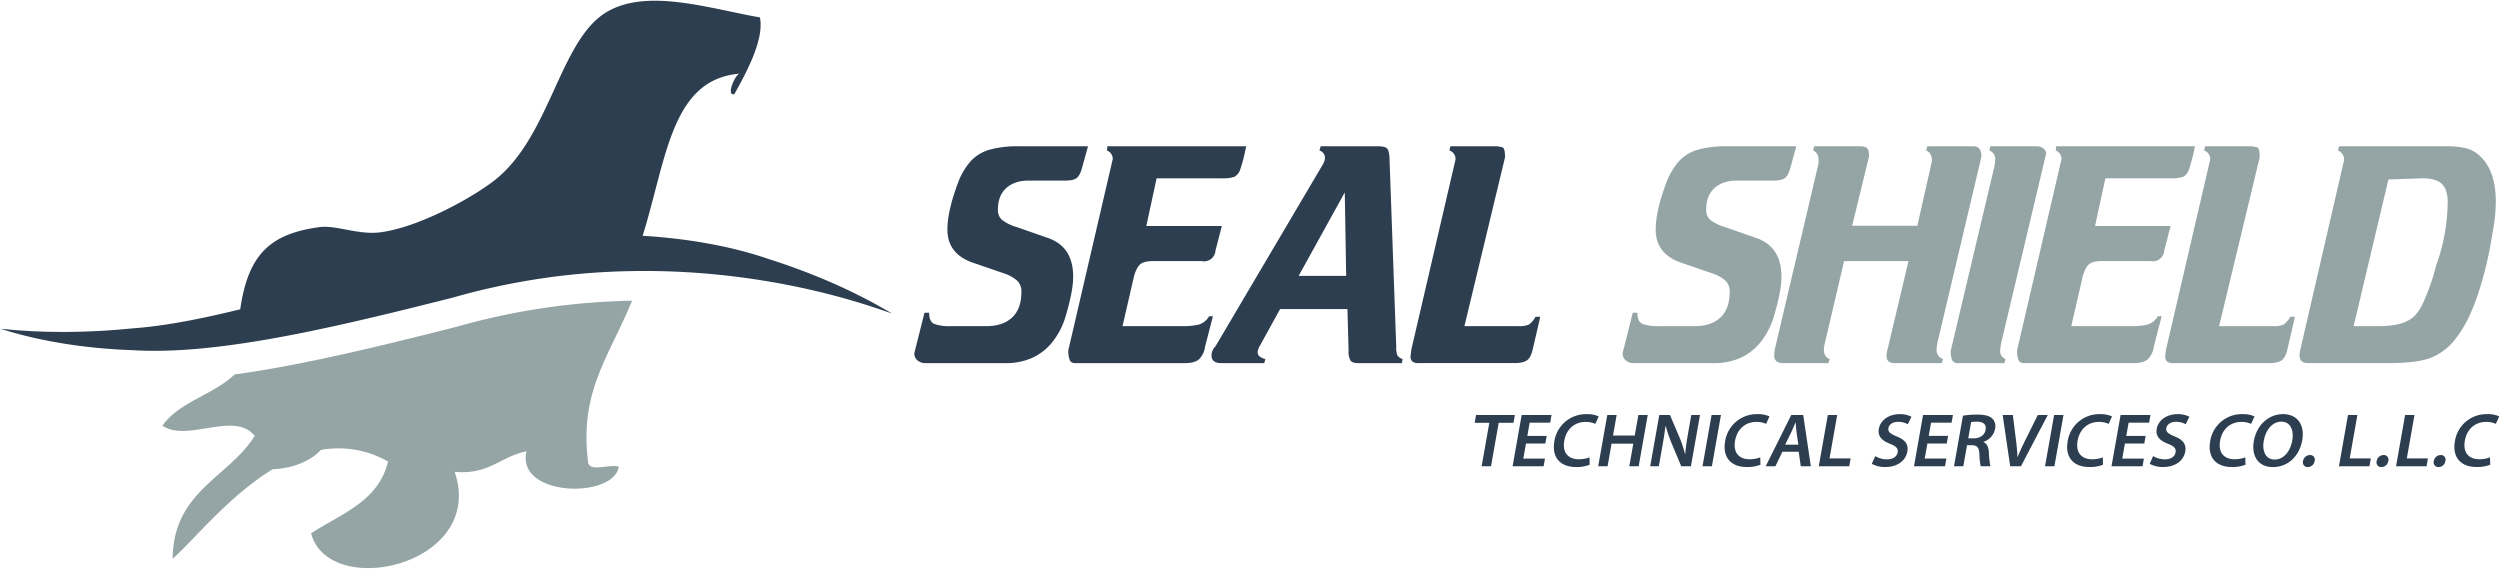 <svg xmlns="http://www.w3.org/2000/svg" width="997" height="227" viewBox="0 0 997 227">
  <defs>
    <style>
      .cls-1 {
        fill: #2c3e50;
      }

      .cls-1, .cls-2 {
        fill-rule: evenodd;
      }

      .cls-2 {
        fill: #95a5a5;
      }
    </style>
  </defs>
  <path id="SEAL_" data-name="SEAL  " class="cls-1" d="M406.369,58.332a42.348,42.348,0,0,0-11.592,1.323,16.433,16.433,0,0,0-7.5,4.448,26.992,26.992,0,0,0-5.162,8.643q-4.289,11.374-4.288,18.805,0,10.023,10.888,13.457l11.79,4.054a15.214,15.214,0,0,1,5.049,2.787,5.862,5.862,0,0,1,1.777,4.588q0,6.757-3.723,10.191-3.668,3.435-10.267,3.435H379.122a17.872,17.872,0,0,1-6.516-.873q-2.059-.873-2.059-4.476h-1.862l-4.061,16.159a3.583,3.583,0,0,0,1.269,2.843,4.781,4.781,0,0,0,3.244,1.1h31.817a25.705,25.705,0,0,0,10.38-1.971,21.782,21.782,0,0,0,7.813-5.771,30.036,30.036,0,0,0,5.388-9.543q3.439-11.034,3.441-17.229,0-11.766-9.816-15.314l-12.58-4.392a17.757,17.757,0,0,1-6.008-2.928,5.135,5.135,0,0,1-1.608-4q0-5.63,3.272-8.614,3.327-3.04,8.97-3.04H424.76q3.328,0,4.626-1.013,1.354-1.069,2.2-4.279l2.313-8.389h-27.53Zm45.921,51.63q1.071-3.546,2.595-4.7t5.246-1.154H479.2a4.542,4.542,0,0,0,5.528-4.167l2.539-9.8H457.141l4.119-19.03h26.006a14.177,14.177,0,0,0,5.077-.619,5.356,5.356,0,0,0,2.341-3.153,70.019,70.019,0,0,0,2.285-9.009H441.628l-0.17,1.689a3.607,3.607,0,0,1,2.313,3.378l-17.713,76.234a10.091,10.091,0,0,0,.564,4,2.149,2.149,0,0,0,2.144,1.182H472.6q3.723,0,5.5-1.464a8.287,8.287,0,0,0,2.454-5.011l3.159-12.218h-1.523a7.13,7.13,0,0,1-4.034,3.294,25.872,25.872,0,0,1-6.572.648H447.664Zm85.522,29.9a7.075,7.075,0,0,0,.762,3.913q0.762,1.043,3.018,1.042H559.08l0.282-1.633a3.761,3.761,0,0,1-2.087-1.464,8.244,8.244,0,0,1-.451-3.378l-2.708-75.615q-0.169-2.758-1.016-3.575t-3.61-.816H526.7l-0.508,1.689a3.055,3.055,0,0,1,2.2,3.04,5.429,5.429,0,0,1-.789,2.421l-42.875,72.631a5.3,5.3,0,0,0-1.579,3.547q0,3.155,3.892,3.153h17.15l0.451-1.633q-3.1-.731-3.1-2.759a5.855,5.855,0,0,1,.9-2.533l8.067-14.639h26.853ZM517.9,110.019l18.391-33.276,0.564,33.276H517.9Zm82.307-47.3q0-3.547-.959-3.941a11.424,11.424,0,0,0-3.441-.451H578.43l-0.395,1.689a3.563,3.563,0,0,1,2.426,3.6l-17.6,75.728-0.339,2.7a2.834,2.834,0,0,0,.677,2.083,3.818,3.818,0,0,0,2.652.676h38.022q3.666,0,5.218-1.21t2.285-4.814l2.877-12.443h-1.918a8.493,8.493,0,0,1-2.595,3.1,9.8,9.8,0,0,1-4.231.62H584.015Z"/>
  <path id="SHIELD_SHIELD_" data-name="SHIELD        SHIELD " class="cls-2" d="M688.831,58.332a42.356,42.356,0,0,0-11.593,1.323,16.433,16.433,0,0,0-7.5,4.448,26.992,26.992,0,0,0-5.162,8.643q-4.288,11.374-4.288,18.805,0,10.023,10.888,13.457l11.791,4.054a15.234,15.234,0,0,1,5.049,2.787,5.865,5.865,0,0,1,1.777,4.588q0,6.757-3.724,10.191-3.668,3.435-10.267,3.435H661.583a17.876,17.876,0,0,1-6.516-.873q-2.06-.873-2.059-4.476h-1.862l-4.061,16.159a3.583,3.583,0,0,0,1.269,2.843,4.781,4.781,0,0,0,3.244,1.1h31.817a25.705,25.705,0,0,0,10.38-1.971,21.782,21.782,0,0,0,7.813-5.771A30.036,30.036,0,0,0,707,127.529q3.44-11.034,3.441-17.229,0-11.766-9.816-15.314l-12.58-4.392a17.757,17.757,0,0,1-6.008-2.928,5.135,5.135,0,0,1-1.608-4q0-5.63,3.272-8.614,3.329-3.04,8.97-3.04h14.554q3.329,0,4.626-1.013,1.355-1.069,2.2-4.279l2.313-8.389H688.831Zm63.859,81.3a8.391,8.391,0,0,0-.338,2.309q0,2.871,3.159,2.871h18.842l0.508-1.633a3.742,3.742,0,0,1-2.539-3.941,16.234,16.234,0,0,1,.451-3.1l17.432-73.7q0-4.109-3.272-4.11H768.6l-0.451,1.689q2.311,0.958,2.312,4.166l-5.81,25.843H738.643l6.714-27.589q0-3.04-.9-3.434-0.676-.676-3.046-0.676H723.525l-0.452,1.689q2.2,0.958,2.2,4.054a10.505,10.505,0,0,1-.451,2.871l-17.037,72.406a21.2,21.2,0,0,0-.225,2.477q0,2.985,3.667,2.984h17.939l0.508-1.633q-2.314-.787-2.313-3.828a17.123,17.123,0,0,1,.564-3.21l7.5-32.036H761.1Zm25.838,4.054a2.516,2.516,0,0,0,2.425,1.126h18.391l0.451-1.633a3.386,3.386,0,0,1-2.143-3.434,28.481,28.481,0,0,1,.564-3.6l17.77-74.827a2.549,2.549,0,0,0-1.128-2.168,4.5,4.5,0,0,0-2.708-.816H793.759l-0.395,1.689a3.5,3.5,0,0,1,2.313,3.6,16.642,16.642,0,0,1-.451,3.322l-17.263,72.912a9.261,9.261,0,0,0,.565,3.829h0Zm52.125-33.726q1.071-3.546,2.6-4.7t5.247-1.154h19.068a4.543,4.543,0,0,0,5.528-4.167l2.539-9.8H835.505l4.118-19.03H865.63a14.181,14.181,0,0,0,5.077-.619,5.364,5.364,0,0,0,2.341-3.153,70.191,70.191,0,0,0,2.285-9.009H819.991l-0.169,1.689a3.607,3.607,0,0,1,2.313,3.378l-17.714,76.234a10.11,10.11,0,0,0,.564,4,2.15,2.15,0,0,0,2.144,1.182h43.833q3.723,0,5.5-1.464a8.287,8.287,0,0,0,2.454-5.011l3.16-12.218h-1.524a7.129,7.129,0,0,1-4.033,3.294,25.877,25.877,0,0,1-6.572.648H826.028ZM901.17,62.724q0-3.547-.959-3.941a11.428,11.428,0,0,0-3.441-.451H879.394L879,60.021a3.563,3.563,0,0,1,2.425,3.6l-17.6,75.728-0.338,2.7a2.834,2.834,0,0,0,.677,2.083,3.814,3.814,0,0,0,2.651.676h38.023q3.666,0,5.218-1.21t2.285-4.814l2.877-12.443H913.3a8.5,8.5,0,0,1-2.6,3.1,9.8,9.8,0,0,1-4.231.62H884.979Zm69.445,79.444a24,24,0,0,0,7.954-6.137,50.1,50.1,0,0,0,6.487-10.585,89.1,89.1,0,0,0,3.554-9.347q1.693-5.235,3.075-11.091t2.172-11.317a66.687,66.687,0,0,0,1.467-13.344q0-12.217-6.319-18.13a12.231,12.231,0,0,0-5.246-3.012,31.313,31.313,0,0,0-8.293-.873H932.818l-0.452,1.689a3.809,3.809,0,0,1,2.426,3.941l-17.319,75.052a10.03,10.03,0,0,0-.395,2.815q0,2.985,3.385,2.984h32.043q12.749,0,18.109-2.646h0Zm-18.109-70.6,13.483-.45q5.527,0,7.841,2.252t2.313,7.207a76.853,76.853,0,0,1-4.626,25.393,89.994,89.994,0,0,1-5.246,14.977q-2.427,5.067-5.585,6.7-3.95,2.421-12.355,2.421h-9.7Z"/>
  <path id="TECHNICAL_SERVICES_CO._L.L.C_" data-name="TECHNICAL SERVICES CO. L.L.C " class="cls-1" d="M590.877,185.941h3.738l3.065-17.322h5.9l0.552-3.125H588.658l-0.553,3.125h5.836Zm25.945-12.1H609.1l0.933-5.279h8.177l0.542-3.064H606.839l-3.617,20.447h12.371l0.542-3.064H607.5l1.063-6.007h7.721Zm17.063,8.555a11.529,11.529,0,0,1-4.207.758c-4.5,0-6.634-2.882-5.839-7.372,0.869-4.914,4.34-7.523,8.5-7.523a8.994,8.994,0,0,1,3.873.788l1.347-2.973a10.652,10.652,0,0,0-4.824-.91,12.736,12.736,0,0,0-12.854,10.8c-1.1,6.219,2.133,10.285,8.637,10.285a14.23,14.23,0,0,0,5.45-.911Zm7.1-16.9-3.617,20.447H641.1l1.594-9.01h8.663l-1.594,9.01h3.738l3.618-20.447h-3.739l-1.449,8.191h-8.663l1.449-8.191h-3.739Zm20.553,20.447,1.294-7.311c0.6-3.367,1.042-6.067,1.357-8.707l0.1-.03a58.882,58.882,0,0,0,2.427,7.068l3.762,8.98h3.86l3.617-20.447h-3.465l-1.261,7.129c-0.553,3.125-.929,5.764-1.168,8.5h-0.061a46.662,46.662,0,0,0-2.283-6.857l-3.738-8.767h-4.255L658.1,185.941h3.435Zm21.04-20.447-3.618,20.447H682.7l3.617-20.447h-3.738Zm19.414,16.9a11.529,11.529,0,0,1-4.207.758c-4.5,0-6.633-2.882-5.839-7.372,0.87-4.914,4.34-7.523,8.5-7.523a8.986,8.986,0,0,1,3.872.788l1.347-2.973a10.648,10.648,0,0,0-4.824-.91,12.735,12.735,0,0,0-12.853,10.8c-1.1,6.219,2.132,10.285,8.637,10.285a14.23,14.23,0,0,0,5.45-.911Zm15.327-2.245,0.829,5.794h4.012l-3.04-20.447h-4.772l-10.183,20.447h3.861l2.788-5.794h6.5Zm-5.4-2.822,2.471-5.036c0.58-1.213,1.136-2.639,1.649-3.822H716.1c0.095,1.183.182,2.579,0.357,3.822l0.72,5.036h-5.258Zm13.4,8.616h12.159l0.552-3.125h-8.419l3.064-17.322H728.94Zm21.151-.971a10.794,10.794,0,0,0,5.306,1.275c5.289,0,8.286-2.852,8.866-6.129,0.52-2.942-.895-4.732-4.216-6.067-2.548-1.062-3.6-1.79-3.325-3.367,0.209-1.184,1.468-2.458,3.839-2.458a7.651,7.651,0,0,1,3.9.971l1.444-3a9.691,9.691,0,0,0-4.742-1.032c-4.438,0-7.685,2.549-8.276,5.886-0.52,2.942,1.321,4.732,4.481,5.946,2.447,0.94,3.32,1.85,3.046,3.4-0.295,1.669-1.831,2.791-4.232,2.791a9.069,9.069,0,0,1-4.724-1.3ZM776.9,173.837h-7.721l0.934-5.279h8.177l0.542-3.064H766.915L763.3,185.941h12.372l0.542-3.064h-8.633l1.063-6.007h7.72Zm2.361,12.1h3.709l1.486-8.4h1.885c2.117,0.06,2.939.91,3.045,3.58a25.936,25.936,0,0,0,.514,4.823h3.86a36.907,36.907,0,0,1-.6-5.7c-0.168-1.972-.8-3.4-2.159-3.944l0.016-.091a6.884,6.884,0,0,0,4.615-5.127,4.437,4.437,0,0,0-1.038-4.1c-1.164-1.152-3.084-1.638-6.033-1.638a36.991,36.991,0,0,0-5.729.425Zm6.821-17.595a11.284,11.284,0,0,1,2.343-.182c2.431,0,3.83,1.031,3.432,3.276-0.359,2.033-2.176,3.367-4.7,3.367h-2.219Zm19.872,17.6,10.7-20.447h-3.982l-4.632,9.344c-1.26,2.487-2.43,4.975-3.406,7.4H804.57c-0.107-2.488-.352-4.884-0.686-7.463l-1.154-9.283h-4.073l3.009,20.447h4.286Zm13.227-20.447-3.618,20.447H819.3l3.617-20.447h-3.738Zm19.415,16.9a11.539,11.539,0,0,1-4.208.758c-4.5,0-6.633-2.882-5.839-7.372,0.87-4.914,4.34-7.523,8.5-7.523a8.986,8.986,0,0,1,3.872.788l1.347-2.973a10.648,10.648,0,0,0-4.824-.91,12.735,12.735,0,0,0-12.853,10.8c-1.1,6.219,2.132,10.285,8.637,10.285a14.23,14.23,0,0,0,5.45-.911Zm17.08-8.555h-7.72l0.933-5.279h8.177l0.542-3.064H845.691l-3.617,20.447h12.371l0.542-3.064h-8.633l1.063-6.007h7.721ZM857.3,184.97a10.8,10.8,0,0,0,5.307,1.275c5.289,0,8.286-2.852,8.866-6.129,0.52-2.942-.9-4.732-4.216-6.067-2.548-1.062-3.6-1.79-3.325-3.367,0.209-1.184,1.468-2.458,3.839-2.458a7.654,7.654,0,0,1,3.9.971l1.443-3a9.686,9.686,0,0,0-4.741-1.032c-4.438,0-7.686,2.549-8.276,5.886-0.521,2.942,1.321,4.732,4.48,5.946,2.448,0.94,3.32,1.85,3.047,3.4-0.295,1.669-1.831,2.791-4.233,2.791a9.072,9.072,0,0,1-4.724-1.3Zm38.123-2.578a11.529,11.529,0,0,1-4.207.758c-4.5,0-6.633-2.882-5.839-7.372,0.869-4.914,4.34-7.523,8.5-7.523a8.987,8.987,0,0,1,3.873.788l1.347-2.973a10.648,10.648,0,0,0-4.824-.91,12.735,12.735,0,0,0-12.853,10.8c-1.1,6.219,2.132,10.285,8.637,10.285a14.23,14.23,0,0,0,5.45-.911Zm15.029-17.232c-5.775,0-10.511,4.429-11.621,10.709-1.063,6.007,1.806,10.406,7.582,10.406,5.653,0,10.51-3.914,11.723-10.77C919.161,169.68,916.435,165.16,910.447,165.16Zm-0.623,3c3.739,0,5.01,3.64,4.329,7.493-0.757,4.277-3.384,7.614-7,7.614-3.587,0-5.1-3.306-4.364-7.462C903.534,171.592,906.116,168.164,909.824,168.164Zm10.51,18.111a2.8,2.8,0,0,0,2.734-2.4,1.841,1.841,0,0,0-1.886-2.4,2.823,2.823,0,0,0-2.734,2.4A1.866,1.866,0,0,0,920.334,186.275Zm12.434-.334h12.158l0.553-3.125H937.06l3.064-17.322h-3.739Zm16.936,0.334a2.8,2.8,0,0,0,2.734-2.4,1.841,1.841,0,0,0-1.886-2.4,2.823,2.823,0,0,0-2.734,2.4A1.866,1.866,0,0,0,949.7,186.275Zm5.836-.334H967.7l0.553-3.125h-8.42l3.064-17.322h-3.738Zm16.937,0.334a2.8,2.8,0,0,0,2.734-2.4,1.842,1.842,0,0,0-1.886-2.4,2.821,2.821,0,0,0-2.734,2.4A1.865,1.865,0,0,0,972.477,186.275Zm20.537-3.883a11.529,11.529,0,0,1-4.207.758c-4.5,0-6.633-2.882-5.839-7.372,0.869-4.914,4.34-7.523,8.5-7.523a8.987,8.987,0,0,1,3.873.788l1.347-2.973a10.648,10.648,0,0,0-4.824-.91,12.735,12.735,0,0,0-12.853,10.8c-1.1,6.219,2.132,10.285,8.637,10.285a14.23,14.23,0,0,0,5.45-.911Z"/>
  <path id="Shape_2_copy_5" data-name="Shape 2 copy 5" class="cls-1" d="M306.683,103.343c-13.906-4.807-31.184-8.155-50.4-9.314,9.607-30.806,11.381-62.339,38.618-64.647-1.863.554-5.433,9.032-2.048,8.161,4.818-8.631,11.959-21.742,10.215-30.6C283.257,3.527,258.017-4.939,241.775,4.9,222.968,16.295,219.461,54.9,196.825,72.22c-8.924,6.829-29.615,18.326-44.949,20.4-8.969,1.218-17.748-2.95-24.52-2.037-19.61,2.642-28.416,10.9-31.552,32.767-15.7,3.842-30.071,6.678-42.94,7.6-32.218,3.249-52.727-.144-52.7.263,0.006-.446,19.384,7.311,53.015,8.449,11.836,0.722,25.2-.18,39.578-2.15,26.645-3.645,56.865-11,87.846-18.832a274.892,274.892,0,0,1,70.571-10.552c61.613-1.251,105.174,17.713,104.638,16.826C355.643,125.383,338.645,113.535,306.683,103.343Z"/>
  <path id="Shape_3_copy_5" data-name="Shape 3 copy 5" class="cls-2" d="M93.522,149.34c-8.324,8.068-21.961,10.83-28.762,20.425,9.973,6.817,28.818-6.094,36.811,4.088-10.521,16.727-32.5,22.006-32.721,49.03,8.763-7.945,22.771-25.323,39.866-35.737,13.523-.591,19.182-7.678,19.205-7.7a39.627,39.627,0,0,1,26.822,4.622c-3.813,15.947-18.714,20.806-30.677,28.61,7.016,26.745,69.858,12.819,57.263-24.525,13.6,1.332,18.369-6.161,28.631-8.17-4.269,18.214,34.749,19.084,36.808,6.131-3.594-1.176-12.009,2.468-12.269-2.046-3.344-27.978,7.9-40.818,17.582-64.15a274.818,274.818,0,0,0-70.634,10.567C150.438,138.326,120.192,145.689,93.522,149.34Z"/>
</svg>
